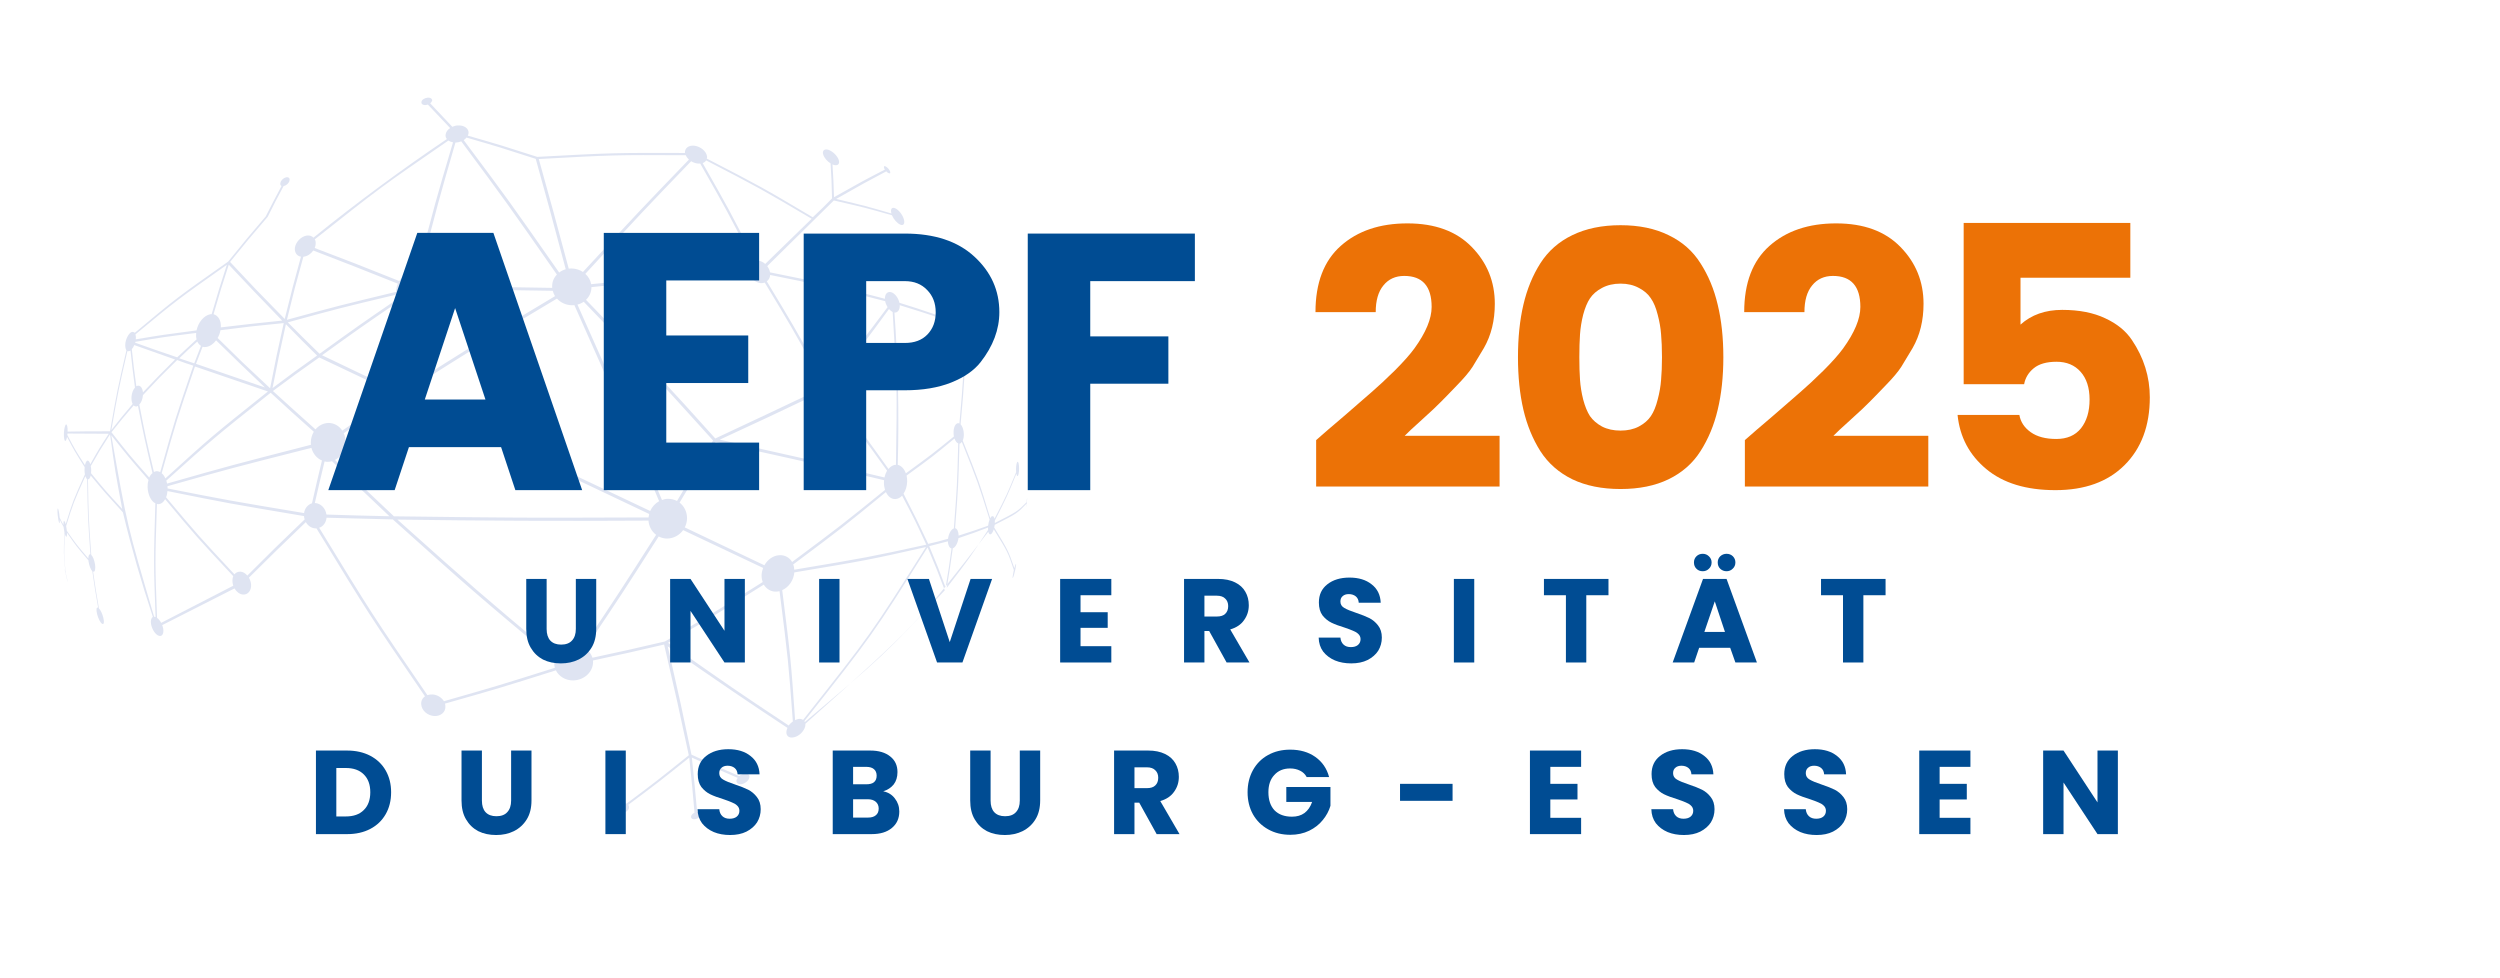 <svg xmlns="http://www.w3.org/2000/svg" xmlns:xlink="http://www.w3.org/1999/xlink" width="230" zoomAndPan="magnify" viewBox="0 0 172.5 67.5" height="90" preserveAspectRatio="xMidYMid meet" version="1.0"><defs><g/><clipPath id="a89738ad32"><path d="M 3.953 6.699 L 70.957 6.699 L 70.957 56.582 L 3.953 56.582 Z M 3.953 6.699 " clip-rule="nonzero"/></clipPath></defs><g clip-path="url(#a89738ad32)"><path fill="#dfe4f2" d="M 4.535 36.168 C 5.031 34.566 5.031 34.566 5.859 32.73 C 5.844 32.633 5.832 32.539 5.832 32.445 C 5.832 32.352 5.832 32.289 5.84 32.227 C 5.148 31.133 5.148 31.133 4.625 30.141 C 4.598 30.305 4.555 30.402 4.508 30.43 C 4.441 30.43 4.398 30.195 4.41 29.867 C 4.426 29.57 4.492 29.312 4.562 29.281 C 4.629 29.289 4.676 29.488 4.664 29.781 C 5.832 29.762 5.832 29.762 7.594 29.758 C 8.086 26.945 8.086 26.945 8.723 24.176 C 8.652 24.066 8.625 23.871 8.652 23.664 C 8.707 23.309 8.91 22.965 9.102 22.902 C 9.18 22.895 9.246 22.914 9.301 22.965 C 12.18 20.559 12.18 20.559 15.742 18.051 C 17.016 16.48 17.016 16.48 18.336 14.934 C 18.879 13.867 18.879 13.867 19.426 12.836 C 19.355 12.797 19.316 12.719 19.352 12.602 C 19.383 12.445 19.555 12.281 19.73 12.238 C 19.906 12.195 20.023 12.293 19.973 12.469 C 19.941 12.629 19.773 12.789 19.598 12.832 C 19.574 12.844 19.57 12.84 19.57 12.836 C 19.008 13.887 19.008 13.887 18.473 14.957 C 18.457 14.977 18.457 14.977 18.441 14.996 C 17.125 16.535 17.125 16.535 15.875 18.074 C 17.602 19.922 17.602 19.922 19.645 22.008 C 20.188 19.824 20.188 19.824 20.766 17.711 C 20.477 17.668 20.312 17.41 20.348 17.09 C 20.41 16.691 20.773 16.316 21.164 16.254 C 21.359 16.227 21.52 16.285 21.629 16.398 C 24.648 13.957 27.742 11.68 30.836 9.594 C 30.762 9.512 30.73 9.406 30.746 9.293 C 30.77 9.117 30.871 8.957 31.059 8.836 C 30.266 7.996 30.266 7.996 29.523 7.215 C 29.5 7.227 29.449 7.238 29.398 7.246 C 29.188 7.27 29.047 7.172 29.082 7.031 C 29.094 6.895 29.273 6.77 29.484 6.742 C 29.695 6.715 29.832 6.812 29.82 6.949 C 29.785 7.02 29.75 7.078 29.684 7.129 C 30.422 7.91 30.422 7.91 31.211 8.75 C 31.32 8.699 31.457 8.66 31.578 8.656 C 32.012 8.625 32.355 8.859 32.332 9.184 C 32.32 9.242 32.309 9.301 32.277 9.359 C 34.629 10.039 34.629 10.039 37.07 10.824 C 42.309 10.543 42.309 10.543 47.262 10.555 C 47.23 10.23 47.52 10.004 47.926 10.055 C 48.355 10.121 48.715 10.426 48.781 10.762 C 48.797 10.832 48.793 10.891 48.766 10.941 C 52.547 12.898 52.547 12.898 56.082 14.992 C 56.785 14.328 56.785 14.328 57.41 13.691 C 57.379 12.441 57.379 12.441 57.309 11.273 C 57.082 11.137 56.875 10.895 56.805 10.676 C 56.711 10.395 56.883 10.25 57.16 10.336 C 57.461 10.441 57.777 10.75 57.871 11.031 C 57.965 11.309 57.809 11.465 57.523 11.379 C 57.496 11.367 57.469 11.355 57.441 11.34 C 57.508 12.434 57.508 12.434 57.547 13.605 C 59.535 12.488 59.535 12.488 61.055 11.703 C 61.039 11.676 61.023 11.645 61.012 11.617 C 60.961 11.496 60.996 11.422 61.117 11.488 C 61.23 11.551 61.359 11.691 61.41 11.812 C 61.457 11.934 61.422 12.004 61.305 11.941 C 61.266 11.93 61.215 11.895 61.152 11.824 C 59.656 12.617 59.656 12.617 57.695 13.727 C 59.727 14.211 59.727 14.211 61.508 14.73 C 61.422 14.43 61.535 14.273 61.762 14.367 C 61.992 14.465 62.262 14.793 62.355 15.094 C 62.461 15.418 62.355 15.598 62.117 15.5 C 61.898 15.398 61.66 15.129 61.543 14.852 C 59.676 14.324 59.676 14.324 57.535 13.832 C 55.473 15.863 55.473 15.863 52.938 18.363 C 53.027 18.477 53.102 18.633 53.133 18.793 C 57.422 19.66 57.422 19.66 61.059 20.617 C 61.051 20.301 61.219 20.102 61.469 20.156 C 61.723 20.211 61.984 20.539 62.059 20.891 C 63.664 21.391 65.051 21.855 66.258 22.363 C 66.219 22.055 66.309 21.895 66.457 21.941 C 66.559 21.973 66.676 22.129 66.762 22.328 C 67.184 22.027 67.184 22.027 67.555 21.77 C 67.547 21.742 67.539 21.711 67.531 21.676 C 67.492 21.488 67.516 21.348 67.594 21.387 C 67.684 21.457 67.785 21.66 67.824 21.848 C 67.867 22.039 67.844 22.18 67.766 22.137 C 67.707 22.09 67.652 22.008 67.609 21.922 C 67.234 22.176 67.234 22.176 66.812 22.473 C 66.832 22.531 66.848 22.594 66.867 22.684 C 66.926 23.02 66.844 23.238 66.684 23.191 C 66.66 23.164 66.645 23.168 66.621 23.145 C 66.562 26.109 66.562 26.109 66.281 29.273 C 66.406 29.406 66.496 29.664 66.504 29.93 C 66.512 30.105 66.48 30.281 66.43 30.402 C 67.543 33.191 67.543 33.191 68.328 35.758 C 68.371 35.668 68.422 35.613 68.465 35.617 C 68.539 35.594 68.594 35.664 68.621 35.797 C 69.484 34.117 69.484 34.117 70.113 32.582 C 70.109 32.52 70.105 32.418 70.105 32.355 C 70.109 32.09 70.16 31.863 70.219 31.863 C 70.277 31.863 70.32 32.059 70.316 32.359 C 70.312 32.621 70.266 32.852 70.207 32.848 C 70.176 32.848 70.148 32.781 70.129 32.684 C 69.504 34.215 69.504 34.215 68.641 35.926 C 68.645 35.957 68.645 36.023 68.645 36.086 C 70.195 35.297 70.195 35.297 70.836 34.652 C 70.848 34.484 70.863 34.387 70.871 34.352 C 70.875 34.352 70.871 34.484 70.855 34.652 C 70.84 34.82 70.824 34.957 70.82 34.957 C 70.812 34.988 70.816 34.887 70.828 34.754 C 70.184 35.426 70.184 35.426 68.637 36.211 C 68.629 36.273 68.617 36.336 68.602 36.398 C 69.574 38 69.574 38 69.992 39.207 C 70.027 39.078 70.066 38.949 70.09 38.918 C 70.129 38.859 70.113 39.027 70.059 39.293 C 70.004 39.555 69.93 39.812 69.891 39.871 C 69.852 39.934 69.867 39.762 69.922 39.5 C 69.934 39.434 69.949 39.371 69.957 39.336 C 69.547 38.098 69.547 38.098 68.57 36.523 C 68.512 36.703 68.43 36.852 68.352 36.871 C 68.281 36.891 68.223 36.816 68.195 36.688 C 63.297 43.035 63.297 43.035 55.574 49.938 C 55.566 50.004 55.574 50.051 55.562 50.109 C 55.477 50.465 55.141 50.793 54.789 50.871 C 54.422 50.965 54.191 50.746 54.277 50.387 C 54.293 50.328 54.309 50.273 54.332 50.223 C 51.934 48.648 49.164 46.773 46.074 44.598 C 46.98 48.578 46.98 48.578 47.711 52.07 C 49.426 52.859 49.426 52.859 51.008 53.551 C 51.105 53.465 51.219 53.406 51.355 53.379 C 51.602 53.328 51.75 53.461 51.699 53.664 C 51.664 53.852 51.422 54.059 51.176 54.109 C 50.949 54.145 50.785 54.023 50.816 53.832 C 50.844 53.773 50.848 53.734 50.902 53.672 C 49.379 53.023 49.379 53.023 47.738 52.273 C 47.941 54.262 47.941 54.262 48.102 56.02 C 48.293 55.992 48.398 56.09 48.371 56.223 C 48.34 56.359 48.164 56.492 47.973 56.523 C 47.781 56.555 47.656 56.465 47.684 56.328 C 47.703 56.23 47.805 56.129 47.922 56.074 C 47.766 54.293 47.766 54.293 47.559 52.277 C 45.434 53.977 45.434 53.977 43.352 55.531 C 43.391 55.586 43.406 55.652 43.402 55.723 C 43.398 55.91 43.16 56.086 42.883 56.105 C 42.605 56.125 42.398 55.988 42.41 55.797 C 42.441 55.598 42.676 55.426 42.945 55.406 C 43.066 55.395 43.148 55.414 43.23 55.449 C 45.363 53.852 45.363 53.852 47.527 52.113 C 46.766 48.551 46.766 48.551 45.824 44.473 C 43.391 45.039 43.391 45.039 40.914 45.574 C 40.91 45.621 40.922 45.668 40.922 45.715 C 40.895 46.387 40.301 46.93 39.555 46.949 C 39.02 46.957 38.566 46.672 38.355 46.254 C 34.453 47.484 34.453 47.484 30.699 48.551 C 30.719 48.602 30.734 48.66 30.73 48.715 C 30.77 49.129 30.41 49.434 29.953 49.406 C 29.488 49.371 29.102 49.023 29.066 48.617 C 29.039 48.379 29.141 48.172 29.324 48.047 C 25.477 42.426 25.477 42.426 21.836 36.457 C 21.816 36.461 21.793 36.469 21.77 36.457 C 21.496 36.453 21.25 36.281 21.102 36.027 C 19.035 38.016 19.035 38.016 17.176 39.859 C 17.25 39.992 17.309 40.156 17.324 40.316 C 17.359 40.75 17.102 41.059 16.75 41.023 C 16.523 41 16.309 40.82 16.18 40.602 C 13.402 42.008 13.402 42.008 11.191 43.133 C 11.223 43.215 11.238 43.27 11.258 43.355 C 11.32 43.703 11.195 43.949 10.961 43.867 C 10.742 43.805 10.504 43.465 10.426 43.086 C 10.375 42.824 10.434 42.645 10.547 42.566 C 9.754 40.188 9.062 37.777 8.48 35.352 C 7.258 34.012 7.258 34.012 6.258 32.809 C 6.223 32.965 6.152 33.094 6.07 33.066 C 6.113 35.734 6.113 35.734 6.297 38.297 C 6.398 38.371 6.508 38.637 6.559 38.949 C 6.605 39.266 6.551 39.504 6.422 39.438 C 6.613 40.742 6.613 40.742 6.828 41.984 C 6.934 42.082 7.062 42.344 7.129 42.625 C 7.207 42.938 7.168 43.125 7.039 43.035 C 6.926 42.973 6.766 42.652 6.699 42.367 C 6.621 42.051 6.656 41.871 6.773 41.934 C 6.555 40.691 6.555 40.691 6.371 39.418 C 6.266 39.312 6.156 39.043 6.113 38.758 C 6.109 38.727 6.105 38.695 6.102 38.664 C 5.262 37.68 5.262 37.68 4.621 36.754 C 4.629 36.953 4.605 37.059 4.562 37.031 C 4.531 37.004 4.504 36.941 4.473 36.844 C 4.406 38.277 4.406 38.277 4.535 39.555 C 4.555 39.621 4.578 39.719 4.602 39.816 C 4.656 40.047 4.691 40.211 4.672 40.148 C 4.672 40.148 4.656 40.082 4.641 40.051 C 4.582 39.824 4.527 39.594 4.477 39.363 C 4.457 39.262 4.453 39.23 4.461 39.262 C 4.473 39.297 4.488 39.359 4.512 39.457 C 4.383 38.18 4.383 38.18 4.449 36.746 C 4.426 36.648 4.41 36.551 4.395 36.418 C 4.391 36.387 4.391 36.387 4.387 36.352 C 4.246 36.105 4.246 36.105 4.125 35.848 C 4.133 36.016 4.121 36.121 4.094 36.09 C 4.059 36.059 4.012 35.832 3.984 35.562 C 3.953 35.262 3.961 35.059 3.996 35.09 C 4.031 35.121 4.082 35.352 4.109 35.648 C 4.113 35.684 4.113 35.684 4.117 35.715 C 4.238 35.969 4.238 35.969 4.375 36.219 C 4.371 36.055 4.391 35.918 4.434 35.945 C 4.469 35.977 4.508 36.07 4.535 36.168 Z M 10.707 42.562 C 10.715 42.562 10.73 42.586 10.734 42.582 C 10.598 38.809 10.598 38.809 10.719 34.727 C 10.426 34.594 10.199 34.125 10.184 33.609 C 10.18 33.422 10.203 33.254 10.246 33.117 C 8.84 31.5 8.84 31.5 7.68 30.031 C 8.77 36.246 8.77 36.246 10.637 42.562 C 10.656 42.551 10.688 42.57 10.707 42.562 Z M 10.836 42.633 C 10.945 42.715 11.043 42.828 11.121 42.977 C 13.328 41.84 13.328 41.84 16.098 40.414 C 16.074 40.348 16.051 40.258 16.043 40.164 C 16.031 40.02 16.047 39.871 16.094 39.754 C 13.57 37.051 13.57 37.051 11.395 34.445 C 11.273 34.668 11.094 34.793 10.895 34.789 C 10.871 34.766 10.848 34.766 10.828 34.77 C 10.695 38.84 10.695 38.84 10.836 42.633 Z M 6.094 38.531 C 6.094 38.336 6.152 38.227 6.238 38.242 C 6.059 35.711 6.059 35.711 6.016 33.066 C 5.969 33.039 5.926 32.945 5.891 32.852 C 5.062 34.691 5.062 34.691 4.562 36.297 C 4.578 36.359 4.594 36.457 4.605 36.559 C 4.609 36.59 4.613 36.621 4.609 36.621 C 5.254 37.551 5.254 37.551 6.094 38.531 Z M 6.051 31.781 C 6.121 31.781 6.184 31.879 6.23 32.035 C 6.82 30.988 6.82 30.988 7.504 29.93 C 5.797 29.918 5.797 29.918 4.656 29.914 C 4.652 29.945 4.652 29.98 4.645 30.012 C 5.168 31.008 5.168 31.008 5.863 32.098 C 5.902 31.91 5.969 31.781 6.051 31.781 Z M 6.262 32.16 C 6.281 32.25 6.293 32.344 6.293 32.438 C 6.293 32.531 6.289 32.59 6.281 32.652 C 7.25 33.832 7.25 33.832 8.434 35.121 C 7.945 32.523 7.945 32.523 7.594 29.965 C 6.879 31.082 6.879 31.082 6.262 32.16 Z M 66.129 29.199 C 66.152 29.195 66.18 29.223 66.199 29.223 C 66.48 26.035 66.48 26.035 66.543 23.07 C 66.434 22.945 66.328 22.723 66.273 22.484 C 64.41 21.781 64.41 21.781 62.082 21.059 C 62.098 21.375 61.945 21.586 61.715 21.566 C 61.961 24.926 62.047 28.469 61.945 32.074 C 62.191 32.129 62.395 32.355 62.504 32.66 C 64.309 31.344 64.309 31.344 65.82 30.117 C 65.805 30.031 65.797 29.973 65.797 29.887 C 65.781 29.488 65.934 29.188 66.129 29.199 Z M 66.367 30.492 C 66.32 30.551 66.266 30.613 66.203 30.613 C 66.125 33.531 66.125 33.531 65.902 36.445 C 66.047 36.469 66.141 36.691 66.145 36.957 C 67.254 36.602 67.254 36.602 68.18 36.273 C 68.199 36.121 68.234 35.969 68.281 35.848 C 67.488 33.309 67.488 33.309 66.367 30.492 Z M 66.117 30.59 C 66.016 30.566 65.922 30.426 65.859 30.258 C 64.352 31.504 64.352 31.504 62.555 32.812 C 62.582 32.941 62.598 33.094 62.594 33.223 C 62.586 33.551 62.492 33.848 62.344 34.062 C 63.258 35.855 63.258 35.855 64.047 37.527 C 64.754 37.363 64.754 37.363 65.414 37.176 C 65.453 36.836 65.629 36.516 65.816 36.461 C 66.039 33.527 66.039 33.527 66.117 30.59 Z M 68.18 36.559 C 68.172 36.523 68.172 36.461 68.176 36.398 C 67.242 36.754 67.242 36.754 66.133 37.133 C 66.094 37.457 65.922 37.777 65.742 37.832 C 65.547 39.219 65.547 39.219 65.328 40.559 C 66.902 38.508 66.902 38.508 68.18 36.559 Z M 55.066 49.613 C 55.215 49.582 55.32 49.617 55.414 49.672 C 60.098 43.754 60.098 43.754 63.891 37.746 C 59.891 38.645 59.891 38.645 54.809 39.496 C 54.762 40.047 54.418 40.523 53.973 40.719 C 54.57 45.508 54.57 45.508 54.863 49.691 C 54.93 49.652 54.988 49.641 55.066 49.613 Z M 55.5 49.758 C 55.516 49.773 55.535 49.789 55.531 49.824 C 60.953 45.246 60.953 45.246 65.191 40.73 C 64.652 39.309 64.652 39.309 64.004 37.77 C 60.203 43.809 60.203 43.809 55.5 49.758 Z M 54.422 50.062 C 54.492 49.957 54.602 49.852 54.707 49.781 C 54.395 45.594 54.395 45.594 53.789 40.793 C 53.734 40.805 53.672 40.812 53.609 40.82 C 53.219 40.855 52.891 40.648 52.699 40.34 C 49.48 42.359 49.48 42.359 46.094 44.355 C 50.652 47.555 50.652 47.555 54.422 50.062 Z M 65.656 37.844 C 65.512 37.812 65.41 37.613 65.402 37.352 C 64.781 37.512 64.781 37.512 64.117 37.684 C 64.734 39.156 64.734 39.156 65.246 40.535 C 65.469 39.199 65.469 39.199 65.656 37.844 Z M 61.594 21.531 C 61.504 21.484 61.414 21.406 61.34 21.324 C 59.715 23.547 59.715 23.547 57.738 26.02 C 57.891 26.242 57.988 26.523 58.008 26.828 C 58.023 27.133 57.945 27.41 57.801 27.609 C 59.66 30.059 59.66 30.059 61.305 32.359 C 61.445 32.191 61.625 32.07 61.82 32.074 C 61.902 26.664 61.902 26.664 61.594 21.531 Z M 61.242 21.195 C 61.16 21.062 61.098 20.914 61.078 20.781 C 57.441 19.84 57.441 19.84 53.141 18.973 C 53.129 19.164 53.039 19.312 52.91 19.414 C 54.766 22.492 54.766 22.492 56.496 25.598 C 56.625 25.531 56.777 25.504 56.938 25.516 C 57.195 25.543 57.434 25.668 57.621 25.879 C 59.598 23.387 59.598 23.387 61.242 21.195 Z M 21.719 16.516 C 21.781 16.605 21.793 16.738 21.777 16.879 C 21.77 16.957 21.738 17.047 21.715 17.113 C 24.496 18.172 24.496 18.172 27.551 19.391 C 27.781 19.02 28.215 18.742 28.691 18.715 C 28.727 18.715 28.766 18.715 28.805 18.715 C 30.035 13.953 30.035 13.953 31.258 9.82 C 31.133 9.801 31.027 9.758 30.938 9.699 C 26.27 12.914 26.27 12.914 21.719 16.516 Z M 21.617 17.285 C 21.457 17.516 21.219 17.676 20.965 17.711 C 20.941 17.719 20.941 17.719 20.934 17.711 C 20.34 19.855 20.34 19.855 19.797 22.066 C 23.414 21.082 23.414 21.082 27.332 20.137 C 27.336 20.098 27.344 20.055 27.336 20.02 C 27.348 19.867 27.383 19.719 27.453 19.574 C 24.391 18.355 24.391 18.355 21.617 17.285 Z M 32.188 9.492 C 32.133 9.559 32.074 9.617 31.996 9.668 C 35.09 13.812 35.09 13.812 38.582 18.805 C 38.711 18.703 38.867 18.625 39.035 18.578 C 37.957 14.539 37.957 14.539 36.965 10.961 C 34.535 10.176 34.535 10.176 32.188 9.492 Z M 31.828 9.754 C 31.719 9.797 31.59 9.828 31.473 9.836 C 31.473 9.832 31.449 9.836 31.426 9.836 C 30.23 13.969 30.23 13.969 29.004 18.738 C 29.531 18.84 29.91 19.273 29.922 19.82 C 33.973 19.793 33.973 19.793 38.105 19.863 C 38.094 19.832 38.098 19.801 38.098 19.766 C 38.094 19.449 38.215 19.164 38.426 18.945 C 34.922 13.926 34.922 13.926 31.828 9.754 Z M 48.723 11.066 C 48.676 11.152 48.59 11.215 48.484 11.254 C 50.309 14.465 50.309 14.465 52.109 17.98 C 52.176 17.977 52.238 17.973 52.312 17.988 C 52.48 17.996 52.66 18.086 52.801 18.211 C 54.504 16.559 54.504 16.559 56.004 15.094 C 52.48 13.016 52.48 13.016 48.723 11.066 Z M 48.312 11.281 C 48.254 11.289 48.199 11.293 48.125 11.281 C 47.98 11.266 47.824 11.207 47.688 11.125 C 44.309 14.633 44.309 14.633 40.387 18.895 C 40.598 19.086 40.746 19.336 40.789 19.609 C 46.453 19.035 46.453 19.035 51.637 18.688 C 51.641 18.684 51.641 18.684 51.633 18.664 C 51.602 18.375 51.738 18.141 51.961 18.039 C 50.145 14.504 50.145 14.504 48.312 11.281 Z M 47.535 11.012 C 47.445 10.93 47.367 10.824 47.32 10.711 C 42.363 10.688 42.363 10.688 37.176 10.973 C 38.168 14.527 38.168 14.527 39.242 18.535 C 39.312 18.527 39.367 18.523 39.434 18.523 C 39.734 18.531 40.008 18.621 40.223 18.766 C 44.156 14.516 44.156 14.516 47.535 11.012 Z M 9.348 23.07 C 9.371 23.172 9.387 23.266 9.367 23.414 C 11.27 23.098 11.27 23.098 13.562 22.797 C 13.68 22.238 14.07 21.77 14.504 21.684 C 14.539 21.672 14.566 21.688 14.605 21.676 C 15.113 19.945 15.113 19.945 15.652 18.27 C 12.164 20.734 12.164 20.734 9.348 23.07 Z M 9.336 23.586 C 9.34 23.586 9.332 23.617 9.324 23.645 C 10.652 24.121 10.652 24.121 12.227 24.656 C 12.883 24.043 12.883 24.043 13.566 23.414 C 13.527 23.293 13.52 23.133 13.535 22.973 C 11.242 23.262 11.242 23.262 9.336 23.586 Z M 9.266 23.809 C 9.223 23.918 9.16 24.023 9.094 24.094 C 9.23 25.355 9.23 25.355 9.406 26.648 C 9.441 26.625 9.477 26.633 9.516 26.613 C 9.699 26.59 9.836 26.785 9.863 27.074 C 10.914 25.969 10.914 25.969 12.078 24.805 C 10.562 24.266 10.562 24.266 9.266 23.809 Z M 9.004 24.191 C 8.969 24.211 8.934 24.234 8.906 24.227 C 8.859 24.246 8.824 24.234 8.789 24.227 C 8.168 26.93 8.168 26.93 7.684 29.676 C 8.379 28.793 8.379 28.793 9.152 27.875 C 9.09 27.75 9.059 27.57 9.074 27.371 C 9.094 27.113 9.191 26.871 9.312 26.746 C 9.141 25.426 9.141 25.426 9.004 24.191 Z M 9.859 27.27 C 9.859 27.27 9.859 27.27 9.863 27.27 C 9.84 27.547 9.742 27.789 9.613 27.91 C 10.059 30.203 10.059 30.203 10.621 32.566 C 10.688 32.539 10.758 32.508 10.832 32.508 C 10.91 32.531 10.98 32.531 11.055 32.578 C 12.07 28.949 12.07 28.949 13.34 25.23 C 12.766 25.047 12.766 25.047 12.223 24.844 C 10.984 26.066 10.984 26.066 9.859 27.27 Z M 9.52 28.012 C 9.48 28.031 9.449 28.027 9.41 28.051 C 9.34 28.043 9.273 28.031 9.227 27.969 C 8.418 28.914 8.418 28.914 7.691 29.824 C 8.867 31.328 8.867 31.328 10.297 32.953 C 10.355 32.816 10.434 32.707 10.523 32.648 C 9.965 30.254 9.965 30.254 9.52 28.012 Z M 16.602 39.445 C 16.77 39.457 16.934 39.559 17.066 39.715 C 18.934 37.848 18.934 37.848 21.02 35.84 C 20.996 35.762 20.98 35.68 20.977 35.609 C 15.742 34.727 15.742 34.727 11.555 33.883 C 11.543 34.039 11.512 34.199 11.457 34.309 C 13.641 36.91 13.641 36.91 16.176 39.629 C 16.277 39.496 16.43 39.438 16.602 39.445 Z M 21.723 34.707 C 22.129 34.727 22.465 35.062 22.523 35.504 C 24.652 35.57 24.652 35.57 26.871 35.621 C 24.844 33.707 24.844 33.707 22.906 31.82 C 22.812 31.852 22.719 31.867 22.621 31.867 C 22.547 31.867 22.469 31.867 22.398 31.836 C 22.051 33.277 22.051 33.277 21.723 34.707 Z M 22.531 35.723 C 22.5 36.047 22.305 36.332 22.023 36.414 C 25.66 42.367 25.66 42.367 29.488 47.965 C 29.602 47.93 29.711 47.91 29.844 47.918 C 30.168 47.934 30.469 48.125 30.633 48.383 C 34.387 47.309 34.387 47.309 38.285 46.078 C 38.25 45.977 38.246 45.867 38.238 45.758 C 38.246 45.676 38.254 45.594 38.262 45.516 C 32.672 40.832 32.672 40.832 27.105 35.84 C 24.766 35.785 24.766 35.785 22.531 35.723 Z M 20.98 35.402 C 21.027 35.07 21.242 34.812 21.527 34.727 C 21.859 33.262 21.859 33.262 22.215 31.773 C 21.863 31.633 21.59 31.301 21.488 30.902 C 15.934 32.312 15.934 32.312 11.555 33.547 C 11.559 33.57 11.562 33.621 11.562 33.676 C 11.566 33.703 11.566 33.703 11.562 33.703 C 15.75 34.527 15.75 34.527 20.98 35.402 Z M 57.699 27.758 C 57.531 27.918 57.312 28.023 57.066 28.008 C 56.672 27.984 56.312 27.699 56.125 27.305 C 53.055 28.766 53.055 28.766 49.664 30.336 C 55.922 31.734 55.922 31.734 61.027 32.945 C 61.062 32.781 61.125 32.617 61.207 32.473 C 59.559 30.18 59.559 30.18 57.699 27.758 Z M 56.047 27.102 C 56.004 26.973 55.98 26.84 55.973 26.703 C 55.949 26.266 56.109 25.91 56.363 25.703 C 54.621 22.57 54.621 22.57 52.77 19.5 C 52.676 19.523 52.586 19.547 52.477 19.535 C 52.125 19.496 51.801 19.215 51.688 18.879 C 46.484 19.23 46.484 19.23 40.809 19.812 C 40.812 20.152 40.672 20.461 40.434 20.688 C 43.473 23.812 46.469 27.023 49.355 30.254 C 52.867 28.609 52.867 28.609 56.047 27.102 Z M 62.246 34.203 C 62.113 34.344 61.953 34.426 61.785 34.434 C 61.512 34.453 61.27 34.258 61.129 33.953 C 58.16 36.383 58.16 36.383 54.73 38.949 C 54.777 39.051 54.797 39.184 54.805 39.309 C 59.91 38.453 59.91 38.453 63.914 37.582 C 63.145 35.918 63.145 35.918 62.246 34.203 Z M 61.066 33.805 C 61.016 33.633 60.988 33.465 60.992 33.277 C 60.992 33.227 60.996 33.18 61 33.133 C 55.785 31.902 55.785 31.902 49.379 30.496 C 48.156 32.566 48.156 32.566 46.891 34.68 C 47.211 34.926 47.41 35.324 47.406 35.77 C 47.402 35.992 47.344 36.203 47.25 36.391 C 50.094 37.742 50.094 37.742 52.742 39.004 C 52.961 38.613 53.348 38.332 53.77 38.309 C 54.152 38.285 54.477 38.469 54.656 38.777 C 58.09 36.215 58.09 36.215 61.066 33.805 Z M 52.629 40.16 C 52.57 40.008 52.543 39.84 52.551 39.652 C 52.562 39.484 52.602 39.332 52.656 39.188 C 49.992 37.926 49.992 37.926 47.137 36.578 C 46.891 36.918 46.5 37.145 46.059 37.16 C 45.836 37.168 45.633 37.109 45.449 37.016 C 42.926 40.961 42.926 40.961 40.391 44.738 C 40.625 44.898 40.793 45.121 40.879 45.383 C 43.395 44.84 43.395 44.84 45.879 44.262 C 49.332 42.23 49.332 42.23 52.629 40.16 Z M 39.598 44.508 C 39.832 44.5 40.039 44.547 40.219 44.637 C 42.75 40.855 42.75 40.855 45.273 36.902 C 44.973 36.68 44.773 36.324 44.746 35.922 C 38.957 35.961 33.094 35.934 27.422 35.852 C 32.871 40.727 32.871 40.727 38.328 45.309 C 38.531 44.848 39.023 44.512 39.598 44.508 Z M 14.734 21.68 C 15.051 21.77 15.27 22.105 15.238 22.59 C 17.254 22.352 17.254 22.352 19.469 22.121 C 17.484 20.066 17.484 20.066 15.785 18.262 C 15.238 19.957 15.238 19.957 14.734 21.68 Z M 15.211 22.785 C 15.18 22.977 15.113 23.156 15.016 23.32 C 16.711 24.992 16.711 24.992 18.637 26.789 C 19.078 24.539 19.078 24.539 19.578 22.293 C 17.297 22.52 17.297 22.52 15.211 22.785 Z M 14.91 23.484 C 14.73 23.727 14.492 23.898 14.242 23.938 C 14.145 23.957 14.055 23.953 13.977 23.926 C 13.746 24.527 13.746 24.527 13.523 25.105 C 15.742 25.871 15.742 25.871 18.281 26.734 C 16.5 25.035 16.5 25.035 14.91 23.484 Z M 13.867 23.863 C 13.758 23.801 13.672 23.691 13.613 23.566 C 12.984 24.129 12.984 24.129 12.367 24.723 C 12.875 24.895 12.875 24.895 13.402 25.07 C 13.633 24.465 13.633 24.465 13.867 23.863 Z M 29.898 20.023 C 29.809 20.66 29.227 21.184 28.555 21.211 C 28.137 21.23 27.773 21.055 27.559 20.766 C 24.836 22.629 24.836 22.629 22.223 24.512 C 24.805 25.75 24.805 25.75 27.57 27.059 C 32.906 23.664 32.906 23.664 38.297 20.434 C 38.227 20.32 38.176 20.199 38.141 20.066 C 33.977 19.996 33.977 19.996 29.898 20.023 Z M 27.457 20.605 C 27.418 20.516 27.379 20.426 27.355 20.328 C 23.469 21.254 23.469 21.254 19.859 22.242 C 20.922 23.309 20.922 23.309 22.051 24.41 C 24.691 22.504 24.691 22.504 27.457 20.605 Z M 40.277 20.82 C 40.148 20.91 40.004 20.977 39.844 21.016 C 42.809 27.672 42.809 27.672 45.676 34.5 C 45.809 34.449 45.953 34.418 46.105 34.418 C 46.324 34.422 46.531 34.473 46.715 34.566 C 47.98 32.457 47.98 32.457 49.203 30.395 C 44.82 25.547 44.82 25.547 40.277 20.82 Z M 39.633 21.055 C 39.574 21.059 39.527 21.062 39.473 21.062 C 39.051 21.059 38.68 20.879 38.43 20.602 C 33.082 23.801 33.082 23.801 27.793 27.156 C 36.262 31.184 36.262 31.184 44.863 35.258 C 44.992 34.969 45.211 34.73 45.48 34.582 C 42.602 27.734 42.602 27.734 39.633 21.055 Z M 44.75 35.703 C 44.758 35.625 44.773 35.539 44.793 35.465 C 36.117 31.352 36.117 31.352 27.586 27.293 C 25.617 28.598 25.617 28.598 23.715 29.891 C 23.801 30.07 23.848 30.281 23.848 30.512 C 23.844 31.051 23.539 31.531 23.113 31.734 C 25.102 33.668 25.102 33.668 27.18 35.625 C 35.891 35.734 35.891 35.734 44.75 35.703 Z M 22.648 29.184 C 23.043 29.18 23.398 29.375 23.617 29.711 C 25.457 28.453 25.457 28.453 27.363 27.191 C 24.605 25.887 24.605 25.887 22.027 24.664 C 20.398 25.816 20.398 25.816 18.832 26.98 C 20.254 28.273 20.254 28.273 21.77 29.629 C 21.988 29.363 22.301 29.199 22.648 29.184 Z M 21.453 30.691 C 21.449 30.645 21.445 30.578 21.445 30.531 C 21.449 30.262 21.523 30.012 21.652 29.789 C 20.113 28.422 20.113 28.422 18.676 27.098 C 14.691 30.273 14.691 30.273 11.473 33.164 C 11.496 33.215 11.512 33.289 11.527 33.367 C 15.902 32.121 15.902 32.121 21.453 30.691 Z M 11.156 32.656 C 11.258 32.73 11.344 32.855 11.41 33.012 C 14.578 30.133 14.578 30.133 18.488 27.012 C 15.797 26.094 15.797 26.094 13.453 25.289 C 12.184 28.988 12.184 28.988 11.156 32.656 Z M 19.727 22.371 C 19.242 24.559 19.242 24.559 18.805 26.777 C 20.312 25.652 20.312 25.652 21.879 24.535 C 20.77 23.438 20.77 23.438 19.727 22.371 Z M 19.727 22.371 " fill-opacity="1" fill-rule="nonzero"/></g><g fill="#004c93" fill-opacity="1"><g transform="translate(22.419, 33.82)"><g><path d="M 13.141 0 L 12.156 -2.969 L 5.797 -2.969 L 4.812 0 L 0.234 0 L 6.375 -17.75 L 11.625 -17.75 L 17.75 0 Z M 6.891 -6.25 L 11.078 -6.25 L 8.984 -12.562 Z M 6.891 -6.25 "/></g></g></g><g fill="#004c93" fill-opacity="1"><g transform="translate(39.77, 33.82)"><g><path d="M 12.609 -17.75 L 12.609 -14.469 L 6.203 -14.469 L 6.203 -10.672 L 11.859 -10.672 L 11.859 -7.391 L 6.203 -7.391 L 6.203 -3.281 L 12.609 -3.281 L 12.609 0 L 1.891 0 L 1.891 -17.75 Z M 12.609 -17.75 "/></g></g></g><g fill="#004c93" fill-opacity="1"><g transform="translate(53.564, 33.82)"><g><path d="M 15.391 -12.281 C 15.391 -11.082 14.957 -9.93 14.094 -8.828 C 13.645 -8.254 12.969 -7.785 12.062 -7.422 C 11.164 -7.066 10.102 -6.891 8.875 -6.891 L 6.203 -6.891 L 6.203 0 L 1.891 0 L 1.891 -17.703 L 8.875 -17.703 C 10.926 -17.703 12.523 -17.172 13.672 -16.109 C 14.816 -15.055 15.391 -13.781 15.391 -12.281 Z M 6.203 -10.156 L 8.875 -10.156 C 9.531 -10.156 10.047 -10.348 10.422 -10.734 C 10.805 -11.129 11 -11.641 11 -12.266 C 11 -12.898 10.801 -13.414 10.406 -13.812 C 10.02 -14.219 9.508 -14.422 8.875 -14.422 L 6.203 -14.422 Z M 6.203 -10.156 "/></g></g></g><g fill="#004c93" fill-opacity="1"><g transform="translate(69.024, 33.82)"><g><path d="M 1.891 0 L 1.891 -17.703 L 13.422 -17.703 L 13.422 -14.422 L 6.203 -14.422 L 6.203 -10.609 L 11.594 -10.609 L 11.594 -7.344 L 6.203 -7.344 L 6.203 0 Z M 1.891 0 "/></g></g></g><g fill="#004c93" fill-opacity="1"><g transform="translate(82.894, 33.82)"><g/></g></g><g fill="#ec7206" fill-opacity="1"><g transform="translate(89.83, 33.82)"><g><path d="M 0.984 -0.25 L 0.984 -3.453 C 1.441 -3.859 2.082 -4.41 2.906 -5.109 C 3.727 -5.816 4.363 -6.367 4.812 -6.766 C 5.27 -7.16 5.801 -7.656 6.406 -8.25 C 7.008 -8.852 7.461 -9.363 7.766 -9.781 C 8.555 -10.875 8.953 -11.828 8.953 -12.641 C 8.953 -14.066 8.32 -14.781 7.062 -14.781 C 6.457 -14.781 5.977 -14.562 5.625 -14.125 C 5.27 -13.695 5.094 -13.082 5.094 -12.281 L 0.938 -12.281 C 0.938 -14.301 1.52 -15.828 2.688 -16.859 C 3.852 -17.891 5.383 -18.406 7.281 -18.406 C 9.188 -18.406 10.664 -17.863 11.719 -16.781 C 12.781 -15.695 13.312 -14.391 13.312 -12.859 C 13.312 -11.703 13.062 -10.688 12.562 -9.812 C 12.258 -9.301 12 -8.867 11.781 -8.516 C 11.562 -8.172 11.195 -7.738 10.688 -7.219 C 10.188 -6.695 9.816 -6.316 9.578 -6.078 C 9.348 -5.836 8.914 -5.43 8.281 -4.859 C 7.656 -4.297 7.258 -3.926 7.094 -3.75 L 13.641 -3.75 L 13.641 -0.25 Z M 0.984 -0.25 "/></g></g></g><g fill="#ec7206" fill-opacity="1"><g transform="translate(103.599, 33.82)"><g><path d="M 4.891 -17.594 C 5.828 -18.051 6.938 -18.281 8.219 -18.281 C 9.5 -18.281 10.602 -18.051 11.531 -17.594 C 12.469 -17.145 13.203 -16.5 13.734 -15.656 C 14.273 -14.82 14.672 -13.867 14.922 -12.797 C 15.18 -11.734 15.312 -10.523 15.312 -9.172 C 15.312 -7.828 15.18 -6.617 14.922 -5.547 C 14.672 -4.484 14.273 -3.531 13.734 -2.688 C 13.203 -1.852 12.469 -1.207 11.531 -0.75 C 10.602 -0.301 9.5 -0.078 8.219 -0.078 C 6.938 -0.078 5.828 -0.301 4.891 -0.75 C 3.961 -1.207 3.227 -1.852 2.688 -2.688 C 2.156 -3.531 1.766 -4.484 1.516 -5.547 C 1.266 -6.617 1.141 -7.828 1.141 -9.172 C 1.141 -10.523 1.266 -11.734 1.516 -12.797 C 1.766 -13.867 2.156 -14.82 2.688 -15.656 C 3.227 -16.5 3.961 -17.145 4.891 -17.594 Z M 9.484 -13.953 C 9.129 -14.148 8.707 -14.25 8.219 -14.25 C 7.727 -14.25 7.301 -14.148 6.938 -13.953 C 6.582 -13.766 6.305 -13.523 6.109 -13.234 C 5.922 -12.953 5.766 -12.578 5.641 -12.109 C 5.523 -11.641 5.453 -11.188 5.422 -10.75 C 5.391 -10.312 5.375 -9.785 5.375 -9.172 C 5.375 -8.566 5.391 -8.047 5.422 -7.609 C 5.453 -7.172 5.523 -6.719 5.641 -6.25 C 5.766 -5.781 5.922 -5.398 6.109 -5.109 C 6.305 -4.828 6.582 -4.586 6.938 -4.391 C 7.301 -4.203 7.727 -4.109 8.219 -4.109 C 8.707 -4.109 9.129 -4.203 9.484 -4.391 C 9.848 -4.586 10.125 -4.828 10.312 -5.109 C 10.508 -5.398 10.664 -5.781 10.781 -6.25 C 10.906 -6.719 10.984 -7.172 11.016 -7.609 C 11.055 -8.047 11.078 -8.566 11.078 -9.172 C 11.078 -9.785 11.055 -10.312 11.016 -10.75 C 10.984 -11.188 10.906 -11.641 10.781 -12.109 C 10.664 -12.578 10.508 -12.953 10.312 -13.234 C 10.125 -13.523 9.848 -13.766 9.484 -13.953 Z M 9.484 -13.953 "/></g></g></g><g fill="#ec7206" fill-opacity="1"><g transform="translate(119.412, 33.82)"><g><path d="M 0.984 -0.25 L 0.984 -3.453 C 1.441 -3.859 2.082 -4.41 2.906 -5.109 C 3.727 -5.816 4.363 -6.367 4.812 -6.766 C 5.27 -7.16 5.801 -7.656 6.406 -8.25 C 7.008 -8.852 7.461 -9.363 7.766 -9.781 C 8.555 -10.875 8.953 -11.828 8.953 -12.641 C 8.953 -14.066 8.32 -14.781 7.062 -14.781 C 6.457 -14.781 5.977 -14.562 5.625 -14.125 C 5.27 -13.695 5.094 -13.082 5.094 -12.281 L 0.938 -12.281 C 0.938 -14.301 1.52 -15.828 2.688 -16.859 C 3.852 -17.891 5.383 -18.406 7.281 -18.406 C 9.188 -18.406 10.664 -17.863 11.719 -16.781 C 12.781 -15.695 13.312 -14.391 13.312 -12.859 C 13.312 -11.703 13.062 -10.688 12.562 -9.812 C 12.258 -9.301 12 -8.867 11.781 -8.516 C 11.562 -8.172 11.195 -7.738 10.688 -7.219 C 10.188 -6.695 9.816 -6.316 9.578 -6.078 C 9.348 -5.836 8.914 -5.43 8.281 -4.859 C 7.656 -4.297 7.258 -3.926 7.094 -3.75 L 13.641 -3.75 L 13.641 -0.25 Z M 0.984 -0.25 "/></g></g></g><g fill="#ec7206" fill-opacity="1"><g transform="translate(133.181, 33.82)"><g><path d="M 2.312 -18.438 L 13.812 -18.438 L 13.812 -14.656 L 6.234 -14.656 L 6.234 -11.422 C 6.984 -12.098 7.941 -12.438 9.109 -12.438 C 10.285 -12.438 11.273 -12.242 12.078 -11.859 C 12.891 -11.484 13.504 -10.984 13.922 -10.359 C 14.742 -9.141 15.156 -7.82 15.156 -6.406 C 15.156 -4.438 14.57 -2.875 13.406 -1.719 C 12.25 -0.57 10.66 0 8.641 0 C 6.629 0 5.039 -0.484 3.875 -1.453 C 2.707 -2.422 2.047 -3.664 1.891 -5.188 L 6.156 -5.188 C 6.238 -4.707 6.5 -4.312 6.938 -4 C 7.375 -3.688 7.961 -3.531 8.703 -3.531 C 9.441 -3.531 10.008 -3.773 10.406 -4.266 C 10.801 -4.766 11 -5.426 11 -6.25 C 11 -7.07 10.789 -7.711 10.375 -8.172 C 9.969 -8.629 9.414 -8.859 8.719 -8.859 C 8.031 -8.859 7.504 -8.707 7.141 -8.406 C 6.785 -8.113 6.566 -7.75 6.484 -7.312 L 2.312 -7.312 Z M 2.312 -18.438 "/></g></g></g><g fill="#004c93" fill-opacity="1"><g transform="translate(21.284, 57.554)"><g><path d="M 2.672 -5.766 C 3.273 -5.766 3.805 -5.645 4.266 -5.406 C 4.723 -5.164 5.078 -4.828 5.328 -4.391 C 5.578 -3.953 5.703 -3.453 5.703 -2.891 C 5.703 -2.316 5.578 -1.812 5.328 -1.375 C 5.078 -0.938 4.723 -0.598 4.266 -0.359 C 3.805 -0.117 3.273 0 2.672 0 L 0.516 0 L 0.516 -5.766 Z M 2.578 -1.219 C 3.109 -1.219 3.52 -1.363 3.812 -1.656 C 4.113 -1.945 4.266 -2.359 4.266 -2.891 C 4.266 -3.422 4.113 -3.832 3.812 -4.125 C 3.52 -4.414 3.109 -4.562 2.578 -4.562 L 1.922 -4.562 L 1.922 -1.219 Z M 2.578 -1.219 "/></g></g></g><g fill="#004c93" fill-opacity="1"><g transform="translate(31.361, 57.554)"><g><path d="M 1.891 -5.766 L 1.891 -2.312 C 1.891 -1.969 1.973 -1.703 2.141 -1.516 C 2.316 -1.328 2.566 -1.234 2.891 -1.234 C 3.223 -1.234 3.473 -1.328 3.641 -1.516 C 3.816 -1.703 3.906 -1.969 3.906 -2.312 L 3.906 -5.766 L 5.312 -5.766 L 5.312 -2.328 C 5.312 -1.805 5.203 -1.367 4.984 -1.016 C 4.766 -0.66 4.469 -0.391 4.094 -0.203 C 3.727 -0.023 3.32 0.062 2.875 0.062 C 2.414 0.062 2.004 -0.023 1.641 -0.203 C 1.285 -0.391 1.004 -0.66 0.797 -1.016 C 0.586 -1.367 0.484 -1.805 0.484 -2.328 L 0.484 -5.766 Z M 1.891 -5.766 "/></g></g></g><g fill="#004c93" fill-opacity="1"><g transform="translate(41.257, 57.554)"><g><path d="M 1.922 -5.766 L 1.922 0 L 0.516 0 L 0.516 -5.766 Z M 1.922 -5.766 "/></g></g></g><g fill="#004c93" fill-opacity="1"><g transform="translate(47.785, 57.554)"><g><path d="M 2.594 0.062 C 2.176 0.062 1.801 -0.004 1.469 -0.141 C 1.133 -0.285 0.863 -0.488 0.656 -0.75 C 0.457 -1.02 0.352 -1.344 0.344 -1.719 L 1.844 -1.719 C 1.863 -1.508 1.938 -1.348 2.062 -1.234 C 2.188 -1.117 2.352 -1.062 2.562 -1.062 C 2.77 -1.062 2.93 -1.109 3.047 -1.203 C 3.172 -1.305 3.234 -1.441 3.234 -1.609 C 3.234 -1.754 3.18 -1.875 3.078 -1.969 C 2.984 -2.062 2.863 -2.133 2.719 -2.188 C 2.582 -2.25 2.391 -2.32 2.141 -2.406 C 1.766 -2.52 1.457 -2.633 1.219 -2.75 C 0.988 -2.863 0.785 -3.031 0.609 -3.25 C 0.441 -3.477 0.359 -3.773 0.359 -4.141 C 0.359 -4.672 0.551 -5.086 0.938 -5.391 C 1.332 -5.703 1.844 -5.859 2.469 -5.859 C 3.102 -5.859 3.613 -5.703 4 -5.391 C 4.395 -5.086 4.602 -4.664 4.625 -4.125 L 3.109 -4.125 C 3.098 -4.312 3.031 -4.457 2.906 -4.562 C 2.781 -4.664 2.617 -4.719 2.422 -4.719 C 2.242 -4.719 2.102 -4.672 2 -4.578 C 1.895 -4.492 1.844 -4.367 1.844 -4.203 C 1.844 -4.016 1.93 -3.867 2.109 -3.766 C 2.285 -3.66 2.562 -3.547 2.938 -3.422 C 3.312 -3.297 3.613 -3.176 3.844 -3.062 C 4.07 -2.945 4.27 -2.781 4.438 -2.562 C 4.613 -2.344 4.703 -2.062 4.703 -1.719 C 4.703 -1.383 4.617 -1.082 4.453 -0.812 C 4.285 -0.551 4.039 -0.336 3.719 -0.172 C 3.406 -0.016 3.031 0.062 2.594 0.062 Z M 2.594 0.062 "/></g></g></g><g fill="#004c93" fill-opacity="1"><g transform="translate(56.942, 57.554)"><g><path d="M 4 -2.953 C 4.332 -2.891 4.598 -2.727 4.797 -2.469 C 5.004 -2.207 5.109 -1.906 5.109 -1.562 C 5.109 -1.082 4.938 -0.703 4.594 -0.422 C 4.258 -0.141 3.797 0 3.203 0 L 0.516 0 L 0.516 -5.766 L 3.109 -5.766 C 3.691 -5.766 4.148 -5.629 4.484 -5.359 C 4.816 -5.098 4.984 -4.738 4.984 -4.281 C 4.984 -3.938 4.895 -3.648 4.719 -3.422 C 4.539 -3.203 4.301 -3.047 4 -2.953 Z M 1.922 -3.438 L 2.828 -3.438 C 3.066 -3.438 3.242 -3.484 3.359 -3.578 C 3.484 -3.68 3.547 -3.832 3.547 -4.031 C 3.547 -4.227 3.484 -4.379 3.359 -4.484 C 3.242 -4.586 3.066 -4.641 2.828 -4.641 L 1.922 -4.641 Z M 2.953 -1.141 C 3.18 -1.141 3.359 -1.191 3.484 -1.297 C 3.617 -1.398 3.688 -1.555 3.688 -1.766 C 3.688 -1.961 3.617 -2.117 3.484 -2.234 C 3.348 -2.348 3.164 -2.406 2.938 -2.406 L 1.922 -2.406 L 1.922 -1.141 Z M 2.953 -1.141 "/></g></g></g><g fill="#004c93" fill-opacity="1"><g transform="translate(66.46, 57.554)"><g><path d="M 1.891 -5.766 L 1.891 -2.312 C 1.891 -1.969 1.973 -1.703 2.141 -1.516 C 2.316 -1.328 2.566 -1.234 2.891 -1.234 C 3.223 -1.234 3.473 -1.328 3.641 -1.516 C 3.816 -1.703 3.906 -1.969 3.906 -2.312 L 3.906 -5.766 L 5.312 -5.766 L 5.312 -2.328 C 5.312 -1.805 5.203 -1.367 4.984 -1.016 C 4.766 -0.66 4.469 -0.391 4.094 -0.203 C 3.727 -0.023 3.32 0.062 2.875 0.062 C 2.414 0.062 2.004 -0.023 1.641 -0.203 C 1.285 -0.391 1.004 -0.66 0.797 -1.016 C 0.586 -1.367 0.484 -1.805 0.484 -2.328 L 0.484 -5.766 Z M 1.891 -5.766 "/></g></g></g><g fill="#004c93" fill-opacity="1"><g transform="translate(76.356, 57.554)"><g><path d="M 3.453 0 L 2.25 -2.172 L 1.922 -2.172 L 1.922 0 L 0.516 0 L 0.516 -5.766 L 2.875 -5.766 C 3.32 -5.766 3.707 -5.688 4.031 -5.531 C 4.352 -5.375 4.594 -5.156 4.75 -4.875 C 4.906 -4.602 4.984 -4.297 4.984 -3.953 C 4.984 -3.566 4.875 -3.223 4.656 -2.922 C 4.445 -2.617 4.129 -2.406 3.703 -2.281 L 5.031 0 Z M 1.922 -3.172 L 2.781 -3.172 C 3.039 -3.172 3.234 -3.234 3.359 -3.359 C 3.492 -3.484 3.562 -3.66 3.562 -3.891 C 3.562 -4.109 3.492 -4.281 3.359 -4.406 C 3.234 -4.539 3.039 -4.609 2.781 -4.609 L 1.922 -4.609 Z M 1.922 -3.172 "/></g></g></g><g fill="#004c93" fill-opacity="1"><g transform="translate(85.817, 57.554)"><g><path d="M 4.344 -3.938 C 4.238 -4.133 4.086 -4.281 3.891 -4.375 C 3.691 -4.477 3.461 -4.531 3.203 -4.531 C 2.742 -4.531 2.379 -4.379 2.109 -4.078 C 1.836 -3.785 1.703 -3.391 1.703 -2.891 C 1.703 -2.359 1.844 -1.941 2.125 -1.641 C 2.414 -1.348 2.816 -1.203 3.328 -1.203 C 3.672 -1.203 3.957 -1.285 4.188 -1.453 C 4.426 -1.629 4.602 -1.883 4.719 -2.219 L 2.938 -2.219 L 2.938 -3.25 L 5.984 -3.25 L 5.984 -1.953 C 5.879 -1.598 5.703 -1.27 5.453 -0.969 C 5.211 -0.664 4.898 -0.422 4.516 -0.234 C 4.129 -0.047 3.695 0.047 3.219 0.047 C 2.645 0.047 2.133 -0.078 1.688 -0.328 C 1.238 -0.578 0.891 -0.922 0.641 -1.359 C 0.391 -1.805 0.266 -2.316 0.266 -2.891 C 0.266 -3.461 0.391 -3.973 0.641 -4.422 C 0.891 -4.867 1.234 -5.211 1.672 -5.453 C 2.117 -5.703 2.629 -5.828 3.203 -5.828 C 3.891 -5.828 4.469 -5.66 4.938 -5.328 C 5.414 -4.992 5.734 -4.531 5.891 -3.938 Z M 4.344 -3.938 "/></g></g></g><g fill="#004c93" fill-opacity="1"><g transform="translate(96.18, 57.554)"><g><path d="M 4.047 -3.469 L 4.047 -2.297 L 0.422 -2.297 L 0.422 -3.469 Z M 4.047 -3.469 "/></g></g></g><g fill="#004c93" fill-opacity="1"><g transform="translate(105.05, 57.554)"><g><path d="M 1.922 -4.641 L 1.922 -3.469 L 3.797 -3.469 L 3.797 -2.391 L 1.922 -2.391 L 1.922 -1.125 L 4.047 -1.125 L 4.047 0 L 0.516 0 L 0.516 -5.766 L 4.047 -5.766 L 4.047 -4.641 Z M 1.922 -4.641 "/></g></g></g><g fill="#004c93" fill-opacity="1"><g transform="translate(113.599, 57.554)"><g><path d="M 2.594 0.062 C 2.176 0.062 1.801 -0.004 1.469 -0.141 C 1.133 -0.285 0.863 -0.488 0.656 -0.75 C 0.457 -1.02 0.352 -1.344 0.344 -1.719 L 1.844 -1.719 C 1.863 -1.508 1.938 -1.348 2.062 -1.234 C 2.188 -1.117 2.352 -1.062 2.562 -1.062 C 2.77 -1.062 2.93 -1.109 3.047 -1.203 C 3.172 -1.305 3.234 -1.441 3.234 -1.609 C 3.234 -1.754 3.18 -1.875 3.078 -1.969 C 2.984 -2.062 2.863 -2.133 2.719 -2.188 C 2.582 -2.25 2.391 -2.32 2.141 -2.406 C 1.766 -2.52 1.457 -2.633 1.219 -2.75 C 0.988 -2.863 0.785 -3.031 0.609 -3.25 C 0.441 -3.477 0.359 -3.773 0.359 -4.141 C 0.359 -4.672 0.551 -5.086 0.938 -5.391 C 1.332 -5.703 1.844 -5.859 2.469 -5.859 C 3.102 -5.859 3.613 -5.703 4 -5.391 C 4.395 -5.086 4.602 -4.664 4.625 -4.125 L 3.109 -4.125 C 3.098 -4.312 3.031 -4.457 2.906 -4.562 C 2.781 -4.664 2.617 -4.719 2.422 -4.719 C 2.242 -4.719 2.102 -4.672 2 -4.578 C 1.895 -4.492 1.844 -4.367 1.844 -4.203 C 1.844 -4.016 1.93 -3.867 2.109 -3.766 C 2.285 -3.66 2.562 -3.547 2.938 -3.422 C 3.312 -3.297 3.613 -3.176 3.844 -3.062 C 4.07 -2.945 4.27 -2.781 4.438 -2.562 C 4.613 -2.344 4.703 -2.062 4.703 -1.719 C 4.703 -1.383 4.617 -1.082 4.453 -0.812 C 4.285 -0.551 4.039 -0.336 3.719 -0.172 C 3.406 -0.016 3.031 0.062 2.594 0.062 Z M 2.594 0.062 "/></g></g></g><g fill="#004c93" fill-opacity="1"><g transform="translate(122.755, 57.554)"><g><path d="M 2.594 0.062 C 2.176 0.062 1.801 -0.004 1.469 -0.141 C 1.133 -0.285 0.863 -0.488 0.656 -0.75 C 0.457 -1.02 0.352 -1.344 0.344 -1.719 L 1.844 -1.719 C 1.863 -1.508 1.938 -1.348 2.062 -1.234 C 2.188 -1.117 2.352 -1.062 2.562 -1.062 C 2.77 -1.062 2.93 -1.109 3.047 -1.203 C 3.172 -1.305 3.234 -1.441 3.234 -1.609 C 3.234 -1.754 3.18 -1.875 3.078 -1.969 C 2.984 -2.062 2.863 -2.133 2.719 -2.188 C 2.582 -2.25 2.391 -2.32 2.141 -2.406 C 1.766 -2.52 1.457 -2.633 1.219 -2.75 C 0.988 -2.863 0.785 -3.031 0.609 -3.25 C 0.441 -3.477 0.359 -3.773 0.359 -4.141 C 0.359 -4.672 0.551 -5.086 0.938 -5.391 C 1.332 -5.703 1.844 -5.859 2.469 -5.859 C 3.102 -5.859 3.613 -5.703 4 -5.391 C 4.395 -5.086 4.602 -4.664 4.625 -4.125 L 3.109 -4.125 C 3.098 -4.312 3.031 -4.457 2.906 -4.562 C 2.781 -4.664 2.617 -4.719 2.422 -4.719 C 2.242 -4.719 2.102 -4.672 2 -4.578 C 1.895 -4.492 1.844 -4.367 1.844 -4.203 C 1.844 -4.016 1.93 -3.867 2.109 -3.766 C 2.285 -3.66 2.562 -3.547 2.938 -3.422 C 3.312 -3.297 3.613 -3.176 3.844 -3.062 C 4.07 -2.945 4.27 -2.781 4.438 -2.562 C 4.613 -2.344 4.703 -2.062 4.703 -1.719 C 4.703 -1.383 4.617 -1.082 4.453 -0.812 C 4.285 -0.551 4.039 -0.336 3.719 -0.172 C 3.406 -0.016 3.031 0.062 2.594 0.062 Z M 2.594 0.062 "/></g></g></g><g fill="#004c93" fill-opacity="1"><g transform="translate(131.912, 57.554)"><g><path d="M 1.922 -4.641 L 1.922 -3.469 L 3.797 -3.469 L 3.797 -2.391 L 1.922 -2.391 L 1.922 -1.125 L 4.047 -1.125 L 4.047 0 L 0.516 0 L 0.516 -5.766 L 4.047 -5.766 L 4.047 -4.641 Z M 1.922 -4.641 "/></g></g></g><g fill="#004c93" fill-opacity="1"><g transform="translate(140.461, 57.554)"><g><path d="M 5.672 0 L 4.266 0 L 1.922 -3.562 L 1.922 0 L 0.516 0 L 0.516 -5.766 L 1.922 -5.766 L 4.266 -2.188 L 4.266 -5.766 L 5.672 -5.766 Z M 5.672 0 "/></g></g></g><g fill="#004c93" fill-opacity="1"><g transform="translate(35.827, 45.712)"><g><path d="M 1.891 -5.766 L 1.891 -2.312 C 1.891 -1.969 1.973 -1.703 2.141 -1.516 C 2.316 -1.328 2.566 -1.234 2.891 -1.234 C 3.223 -1.234 3.473 -1.328 3.641 -1.516 C 3.816 -1.703 3.906 -1.969 3.906 -2.312 L 3.906 -5.766 L 5.312 -5.766 L 5.312 -2.328 C 5.312 -1.805 5.203 -1.367 4.984 -1.016 C 4.766 -0.66 4.469 -0.391 4.094 -0.203 C 3.727 -0.023 3.32 0.062 2.875 0.062 C 2.414 0.062 2.004 -0.023 1.641 -0.203 C 1.285 -0.391 1.004 -0.66 0.797 -1.016 C 0.586 -1.367 0.484 -1.805 0.484 -2.328 L 0.484 -5.766 Z M 1.891 -5.766 "/></g></g></g><g fill="#004c93" fill-opacity="1"><g transform="translate(45.723, 45.712)"><g><path d="M 5.672 0 L 4.266 0 L 1.922 -3.562 L 1.922 0 L 0.516 0 L 0.516 -5.766 L 1.922 -5.766 L 4.266 -2.188 L 4.266 -5.766 L 5.672 -5.766 Z M 5.672 0 "/></g></g></g><g fill="#004c93" fill-opacity="1"><g transform="translate(56.004, 45.712)"><g><path d="M 1.922 -5.766 L 1.922 0 L 0.516 0 L 0.516 -5.766 Z M 1.922 -5.766 "/></g></g></g><g fill="#004c93" fill-opacity="1"><g transform="translate(62.533, 45.712)"><g><path d="M 5.922 -5.766 L 3.875 0 L 2.125 0 L 0.078 -5.766 L 1.562 -5.766 L 3 -1.406 L 4.438 -5.766 Z M 5.922 -5.766 "/></g></g></g><g fill="#004c93" fill-opacity="1"><g transform="translate(72.634, 45.712)"><g><path d="M 1.922 -4.641 L 1.922 -3.469 L 3.797 -3.469 L 3.797 -2.391 L 1.922 -2.391 L 1.922 -1.125 L 4.047 -1.125 L 4.047 0 L 0.516 0 L 0.516 -5.766 L 4.047 -5.766 L 4.047 -4.641 Z M 1.922 -4.641 "/></g></g></g><g fill="#004c93" fill-opacity="1"><g transform="translate(81.183, 45.712)"><g><path d="M 3.453 0 L 2.25 -2.172 L 1.922 -2.172 L 1.922 0 L 0.516 0 L 0.516 -5.766 L 2.875 -5.766 C 3.32 -5.766 3.707 -5.688 4.031 -5.531 C 4.352 -5.375 4.594 -5.156 4.75 -4.875 C 4.906 -4.602 4.984 -4.297 4.984 -3.953 C 4.984 -3.566 4.875 -3.223 4.656 -2.922 C 4.445 -2.617 4.129 -2.406 3.703 -2.281 L 5.031 0 Z M 1.922 -3.172 L 2.781 -3.172 C 3.039 -3.172 3.234 -3.234 3.359 -3.359 C 3.492 -3.484 3.562 -3.66 3.562 -3.891 C 3.562 -4.109 3.492 -4.281 3.359 -4.406 C 3.234 -4.539 3.039 -4.609 2.781 -4.609 L 1.922 -4.609 Z M 1.922 -3.172 "/></g></g></g><g fill="#004c93" fill-opacity="1"><g transform="translate(90.644, 45.712)"><g><path d="M 2.594 0.062 C 2.176 0.062 1.801 -0.004 1.469 -0.141 C 1.133 -0.285 0.863 -0.488 0.656 -0.75 C 0.457 -1.02 0.352 -1.344 0.344 -1.719 L 1.844 -1.719 C 1.863 -1.508 1.938 -1.348 2.062 -1.234 C 2.188 -1.117 2.352 -1.062 2.562 -1.062 C 2.77 -1.062 2.93 -1.109 3.047 -1.203 C 3.172 -1.305 3.234 -1.441 3.234 -1.609 C 3.234 -1.754 3.18 -1.875 3.078 -1.969 C 2.984 -2.062 2.863 -2.133 2.719 -2.188 C 2.582 -2.25 2.391 -2.32 2.141 -2.406 C 1.766 -2.52 1.457 -2.633 1.219 -2.75 C 0.988 -2.863 0.785 -3.031 0.609 -3.25 C 0.441 -3.477 0.359 -3.773 0.359 -4.141 C 0.359 -4.672 0.551 -5.086 0.938 -5.391 C 1.332 -5.703 1.844 -5.859 2.469 -5.859 C 3.102 -5.859 3.613 -5.703 4 -5.391 C 4.395 -5.086 4.602 -4.664 4.625 -4.125 L 3.109 -4.125 C 3.098 -4.312 3.031 -4.457 2.906 -4.562 C 2.781 -4.664 2.617 -4.719 2.422 -4.719 C 2.242 -4.719 2.102 -4.672 2 -4.578 C 1.895 -4.492 1.844 -4.367 1.844 -4.203 C 1.844 -4.016 1.93 -3.867 2.109 -3.766 C 2.285 -3.66 2.562 -3.547 2.938 -3.422 C 3.312 -3.297 3.613 -3.176 3.844 -3.062 C 4.07 -2.945 4.27 -2.781 4.438 -2.562 C 4.613 -2.344 4.703 -2.062 4.703 -1.719 C 4.703 -1.383 4.617 -1.082 4.453 -0.812 C 4.285 -0.551 4.039 -0.336 3.719 -0.172 C 3.406 -0.016 3.031 0.062 2.594 0.062 Z M 2.594 0.062 "/></g></g></g><g fill="#004c93" fill-opacity="1"><g transform="translate(99.801, 45.712)"><g><path d="M 1.922 -5.766 L 1.922 0 L 0.516 0 L 0.516 -5.766 Z M 1.922 -5.766 "/></g></g></g><g fill="#004c93" fill-opacity="1"><g transform="translate(106.329, 45.712)"><g><path d="M 4.656 -5.766 L 4.656 -4.641 L 3.125 -4.641 L 3.125 0 L 1.719 0 L 1.719 -4.641 L 0.203 -4.641 L 0.203 -5.766 Z M 4.656 -5.766 "/></g></g></g><g fill="#004c93" fill-opacity="1"><g transform="translate(115.289, 45.712)"><g><path d="M 4.094 -1.016 L 1.953 -1.016 L 1.609 0 L 0.125 0 L 2.219 -5.766 L 3.844 -5.766 L 5.938 0 L 4.453 0 Z M 3.734 -2.109 L 3.031 -4.219 L 2.312 -2.109 Z M 2.203 -6.297 C 2.023 -6.297 1.879 -6.352 1.766 -6.469 C 1.648 -6.582 1.594 -6.727 1.594 -6.906 C 1.594 -7.07 1.648 -7.211 1.766 -7.328 C 1.879 -7.441 2.023 -7.5 2.203 -7.5 C 2.367 -7.5 2.508 -7.441 2.625 -7.328 C 2.75 -7.211 2.812 -7.07 2.812 -6.906 C 2.812 -6.727 2.75 -6.582 2.625 -6.469 C 2.508 -6.352 2.367 -6.297 2.203 -6.297 Z M 3.844 -6.297 C 3.676 -6.297 3.531 -6.352 3.406 -6.469 C 3.289 -6.582 3.234 -6.727 3.234 -6.906 C 3.234 -7.07 3.289 -7.211 3.406 -7.328 C 3.531 -7.441 3.676 -7.5 3.844 -7.5 C 4.02 -7.5 4.164 -7.441 4.281 -7.328 C 4.395 -7.211 4.453 -7.07 4.453 -6.906 C 4.453 -6.727 4.391 -6.582 4.266 -6.469 C 4.148 -6.352 4.008 -6.297 3.844 -6.297 Z M 3.844 -6.297 "/></g></g></g><g fill="#004c93" fill-opacity="1"><g transform="translate(125.448, 45.712)"><g><path d="M 4.656 -5.766 L 4.656 -4.641 L 3.125 -4.641 L 3.125 0 L 1.719 0 L 1.719 -4.641 L 0.203 -4.641 L 0.203 -5.766 Z M 4.656 -5.766 "/></g></g></g><g fill="#004c93" fill-opacity="1"><g transform="translate(134.417, 45.712)"><g/></g></g></svg>